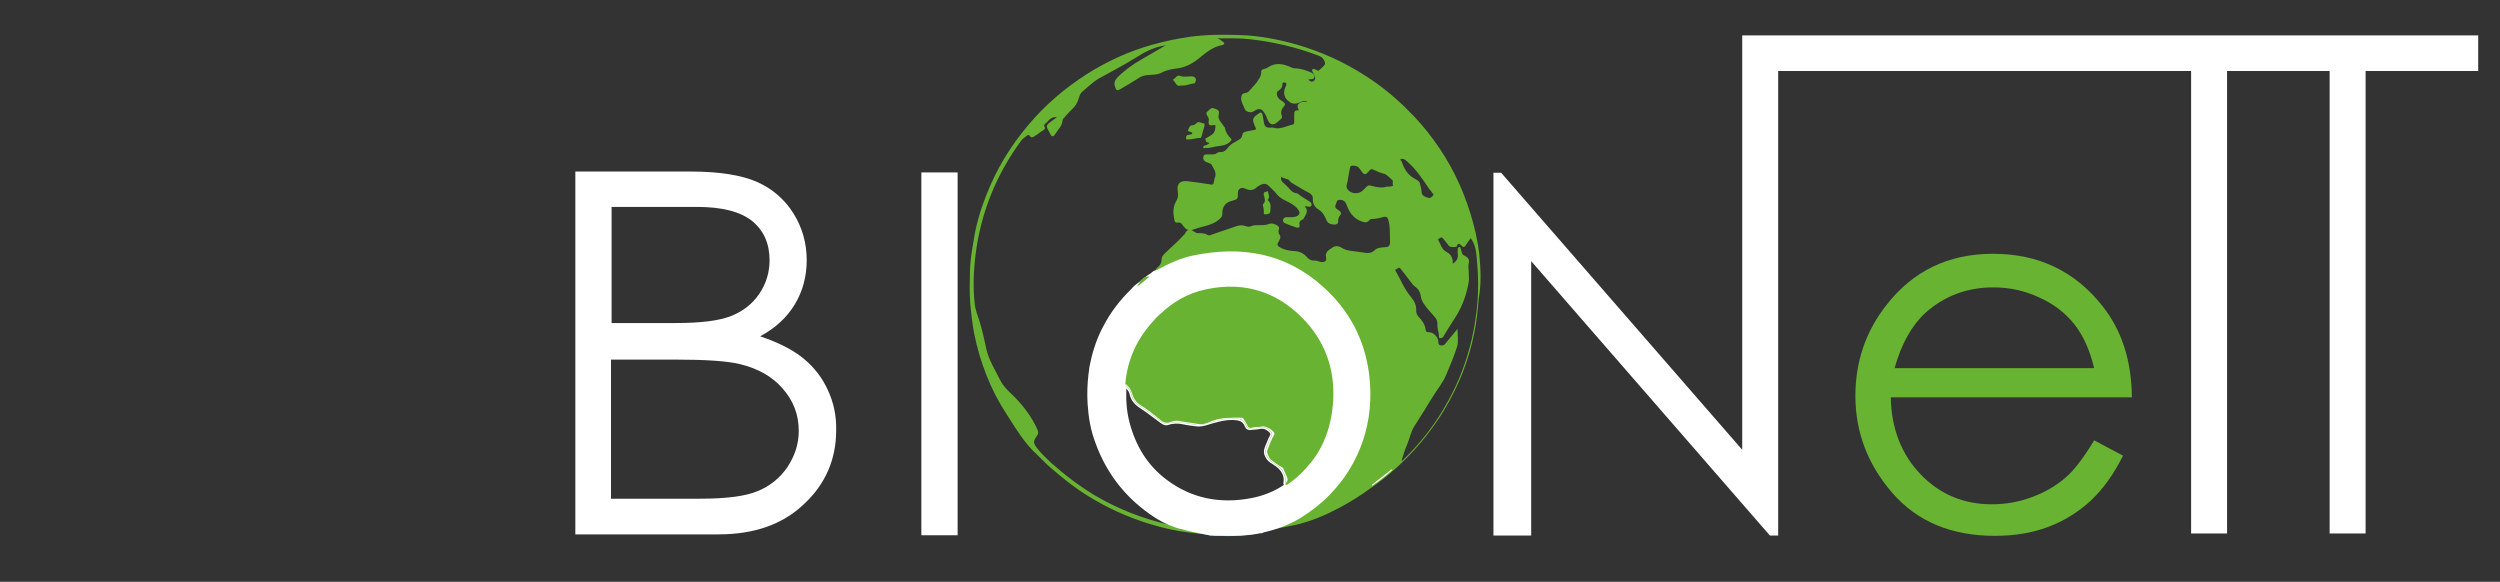 <?xml version="1.0" encoding="utf-8"?>
<!-- Generator: Adobe Illustrator 24.0.0, SVG Export Plug-In . SVG Version: 6.00 Build 0)  -->
<svg version="1.1" id="Calque_1" xmlns="http://www.w3.org/2000/svg" xmlns:xlink="http://www.w3.org/1999/xlink" x="0px" y="0px"
	 viewBox="0 0 848.2 197.4" style="enable-background:new 0 0 848.2 197.4;" xml:space="preserve">
<rect x="0" y="0" width="848.2" height="197.4" fill="#333333" stroke="none"/>
<style type="text/css">
	.st0{fill:#575756;}
	.st1{fill:#FFFFFF;}
	.st2{fill:#12AAE2;}
	.st3{fill:#69B42E;}
	.st4{fill:#0DAAE1;}
	.st5{fill:#68B42E;}
	.st6{fill:#69B332;}
	.st7{fill:#18AAE2;}
	.st8{fill:#6AB42E;}
	.st9{fill:#FDFDFD;}
	.st10{fill:#5CB5B6;}
	.st11{fill:#67B242;}
	.st12{fill:#6CB797;}
	.st13{fill:#55AF80;}
	.st14{fill:#6AB457;}
	.st15{fill:#3FADB2;}
	.st16{fill:#FEFEFE;}
	.st17{fill:#FBFBF8;}
	.st18{fill:#D5E8F0;}
	.st19{fill:#68B239;}
	.st20{fill:#FFFFFF;stroke:#FFFFFF;stroke-miterlimit:10;}
	.st21{fill:#FBFBF7;}
	.st22{fill:#FEFFFF;}
	.st23{fill:#68B332;}
</style>
<g>
	<path class="st1" d="M280.9,132.4c-1.9-4.2-4.6-7.7-8.1-10.6c-3.4-2.9-8.4-5.5-14.9-7.7c5.2-2.8,9.1-6.4,11.8-10.9
		c2.7-4.5,4-9.5,4-14.9c0-5.8-1.5-11.1-4.5-15.9c-3-4.8-7.2-8.4-12.4-10.7c-5.3-2.3-12.8-3.5-22.5-3.5h-39.1v123.1h48.6
		c12.1,0,21.8-3.4,29-10.3c7.3-6.8,10.9-15.2,10.9-25.1C283.8,141,282.8,136.5,280.9,132.4z M207.3,70.2h29.1
		c8.6,0,14.8,1.6,18.8,4.8c3.9,3.2,5.9,7.6,5.9,13.3c0,4.2-1.2,8-3.5,11.4c-2.3,3.4-5.5,5.9-9.5,7.5c-4,1.6-10.3,2.4-18.8,2.4h-21.8
		V70.2z M267.2,158.4c-2.5,3.7-5.9,6.5-10.1,8.2c-4.2,1.8-10.8,2.6-19.7,2.6h-30.1V122h21.8c10.4,0,17.6,0.5,21.8,1.5
		c6.3,1.5,11.2,4.3,14.7,8.4c3.6,4.1,5.4,8.8,5.4,14.3C271,150.6,269.7,154.6,267.2,158.4z"/>
	<path class="st1" d="M312.6,58.5v123.1h12.3V58.5H312.6z"/>
</g>
<g>
	<path class="st6" d="M710.5,149.4l9.8,5.2c-3.2,6.4-6.9,11.5-11.1,15.4c-4.3,3.9-9,6.8-14.4,8.8c-5.3,2-11.3,3-18,3
		c-14.8,0-26.4-4.9-34.8-14.6c-8.4-9.7-12.5-20.7-12.5-32.9c0-11.6,3.5-21.9,10.6-30.9c9-11.5,21-17.3,36.1-17.3
		c15.4,0,27.8,5.9,37.1,17.7c6.6,8.3,9.9,18.6,10,31h-81.8c0.2,10.6,3.6,19.3,10.1,26.1c6.5,6.8,14.6,10.2,24.2,10.2
		c4.6,0,9.2-0.8,13.5-2.4c4.4-1.6,8.1-3.8,11.2-6.4C703.6,159.7,706.9,155.4,710.5,149.4z M710.5,124.9c-1.5-6.3-3.8-11.2-6.8-15
		c-3-3.7-6.9-6.8-11.9-9c-4.9-2.3-10.1-3.4-15.5-3.4c-8.9,0-16.6,2.9-23,8.6c-4.6,4.2-8.2,10.5-10.5,18.8H710.5z"/>
</g>
<polygon class="st1" points="840.8,12 840.8,24.1 802.6,24.1 802.6,181 790.4,181 790.4,24.1 755.6,24.1 755.6,181 743.4,181 
	743.4,24.1 603.3,24.1 603.3,58.6 603.3,58.6 603.3,181.7 600.5,181.7 519.5,88.6 519.5,181.7 506.7,181.7 506.7,58.6 509.3,58.6 
	591.1,152.6 591.1,12 "/>
<g>
	<path class="st2" d="M451.5,101.4c-9.2-10.1-20.9-15.2-34.9-15.2c-4.4,0-8.5,0.5-12.4,1.5c-0.2,0-0.4,0.1-0.7,0.2
		c-0.1,0-0.1,0-0.2,0.1c-3.6,1-7,2.4-10.2,4.2c-4.1,2.4-7.9,5.5-11.4,9.3c-6.5,7.3-10.5,15.5-11.9,24.8c0,0.2-0.1,0.5-0.1,0.7
		c-0.4,3.3-0.5,6.6-0.3,10c0.3,4.5,1,8.8,2.6,13c3.6,10,9.7,18,18.4,24.1c2.6,1.9,5.5,3.4,8.5,4.4c-0.6-0.1-1.1-0.2-1.7-0.4
		c2.7,1.2,5.6,2.1,8.6,2.7c0,0,0,0,0,0c3.4,0.7,7,1.1,10.8,1.1c4.5,0,8.7-0.5,12.6-1.5h0c8.3-2.1,15.4-6.3,21.3-12.6
		c0.1-0.1,0.2-0.2,0.2-0.2c8-8.6,12.3-18.5,13.1-29.6c0-0.1,0-0.1,0-0.2c0.1-1.1,0.1-2.2,0.1-3.3C464,121.7,459.8,110.7,451.5,101.4
		z M398.8,166.2c-5.4-3.1-9.7-7.5-12.9-13.2c-3.2-5.7-4.8-11.9-4.8-18.5c0-10.2,3.5-18.9,10.5-26.1c0.4-0.5,0.9-0.9,1.3-1.3
		c0.2-0.2,0.4-0.4,0.7-0.6c6.5-5.9,14.2-8.9,23-8.9c9.7,0,18,3.6,25,10.8c7,7.2,10.5,15.9,10.5,26.1c0,6.6-1.6,12.7-4.7,18.5
		c-0.8,1.4-1.6,2.8-2.6,4c0,0,0,0-0.1,0.1c-2.8,3.8-6.2,6.8-10.2,9.1c-5.4,3.1-11.3,4.6-17.9,4.6
		C410.2,170.8,404.3,169.3,398.8,166.2z"/>
</g>
<path class="st6" d="M501.9,86.4c-0.5-4.7-1.6-9.4-3-13.9c-2.8-9.2-7-17.6-12.7-25.3c-2.7-3.7-5.7-7.1-9-10.3
	c-4.2-4.2-8.8-7.9-13.8-11.1c-7.4-4.8-15.4-8.4-23.9-10.8c-6.1-1.7-12.4-2.9-18.7-3.1c-5.7-0.2-11.5-0.2-17.2,0.6
	c-4.4,0.6-8.8,1.6-13.1,2.8c-7.7,2.2-14.9,5.5-21.7,9.8c-7.5,4.8-14.2,10.5-19.9,17.3c-6.1,7.2-10.9,15.1-14.3,23.9
	c-1.9,4.8-3.4,9.8-4.2,14.9c-0.6,3.5-1.2,7-1.3,10.5c-0.1,3.8-0.2,7.6,0.1,11.4c0.3,3.4,0.7,6.7,1.3,10c2,9.8,5.5,19,11,27.4
	c3.1,4.8,6,9.8,10.4,13.8c1.3,1.2,2.5,2.6,3.9,3.8c4.3,3.8,8.8,7.4,13.7,10.4c6.2,3.8,12.8,6.8,19.7,9c5.4,1.7,10.8,2.9,16.3,3.4
	c0,0,0,0,0,0c1.4,0.2,2.9,0.3,4.4,0.3v0c-0.1-0.4-0.5-0.5-0.8-0.6c-2.7-0.3-5.4-1.1-8-1.7c-0.2,0-0.5,0-0.7-0.1
	c-0.6-0.1-1.2-0.2-1.7-0.3c0,0,0,0,0,0c-0.6-0.1-1.1-0.2-1.7-0.4c0,0,0,0,0,0c-9-2-17.5-5.3-25.5-10c-5.3-3.2-10.2-6.9-14.8-11
	c-1.7-1.6-3.4-3.2-4.8-5c-1.4-1.8-1.4-2.4-0.1-4.2c0.4-0.6,0.6-1.1,0.3-1.9c-2.1-4.8-5.3-8.9-9.1-12.5c-1.5-1.4-2.8-2.8-3.7-4.6
	c-1.7-3.5-3.9-6.8-4.7-10.7c-0.7-3.1-1.3-6.2-2.3-9.3c-0.6-1.9-1.4-3.8-1.6-5.8c-0.6-5.6-0.4-11.3,0.3-16.8c1.8-14.2,7-27,15.4-38.5
	c0.6-0.8,1.4-1.3,2.2-1.9c0.3-0.2,0.5-0.2,0.7,0.1c0.5,0.9,1.1,0.6,1.7,0.2c1.1-0.6,2-1.5,3.1-2.1c0.4-0.3,0.6-0.6,0.3-1
	c-0.3-0.6-0.1-0.9,0.3-1.2c0.4-0.3,0.8-0.7,1.1-1.1c0.8-0.8,1.6-1.2,2.8-1c-0.5,0.3-0.9,0.7-1.4,1c-2.7,2-2.4,1.7-0.9,4.6
	c0.5,1.1,1.1,1.1,1.7,0.1c0.9-1.5,2.4-2.7,2.5-4.7c0-0.3,0.3-0.5,0.4-0.7c0.9-1,1.8-2.1,2.8-3c0.9-0.8,1.6-1.8,2-2.9
	c0.4-1,0.6-2.3,1.4-3c1.9-1.6,3.7-3.4,5.8-4.6c4.1-2.3,8.4-4.5,12.4-7c3.1-2,6.4-3.7,10.1-4.2c0.1,0,0.3-0.1,0.4-0.1
	c-0.2,0.1-0.5,0.2-0.7,0.3c-2.5,1.5-5.1,3-7.7,4.5c-3,1.7-5.8,3.7-8.3,6.2c-0.9,1-1.2,1.9-0.8,3.1c0.4,1.3,0.7,1.5,1.9,0.8
	c2.2-1.3,4.4-2.6,6.6-4c0.7-0.4,1.5-0.6,2.4-0.7c1.6-0.2,3.3,0,4.8-0.8c1.5-0.8,3.1-1.2,4.8-1.4c2.9-0.3,5.3-1.4,7.6-3.2
	c2.5-2,4.9-4.2,8.3-4.8c0.2,0,0.3-0.1,0.4-0.2c0.3-0.2,0.4-0.5,0.1-0.7c-0.8-0.6-1.5-1.3-2.5-1.4c3.8,0,7.6-0.1,11.3,0.3
	c8,0.9,15.8,2.7,23.4,5.6c0.7,0.3,1.3,0.6,1.7,1.3c0.3,0.6,0.7,1.3,0.3,1.8c-0.5,0.7-1.3,1.3-1.9,1.9c-0.4,0.3-0.9-0.3-1.4-0.4
	c-0.3-0.1-0.6-0.2-0.8,0c-0.2,0.2-0.1,0.5,0,0.8c0.2,0.5,0.6,0.9,0.7,1.4c0.2,0.7,0.4,1.3-0.3,1.8c-0.7,0.5-1.2,0-1.8-0.4
	c0.2-0.2,0.3-0.2,0.4-0.2c0.7-0.1,1.5,0.2,1.6-0.8c0.1-0.9-0.5-1.3-1.3-1.6c-1.7-0.7-3.4-1.3-5.3-1.3c-0.6,0-1.1-0.3-1.6-0.5
	c-2.5-1.1-5-1.5-7.4,0.1c-0.4,0.3-0.9,0.5-1.4,0.6c-0.7,0.1-1.1,0.5-1,1.2c0,0.8-0.3,1.5-0.7,2.1c-0.9,1.6-2.2,2.8-3.4,4.2
	c-0.4,0.4-0.8,0.6-1.4,0.7c-1,0.1-1.2,0.7-1.3,1.6c-0.1,1.3,0.7,2.4,1.1,3.5c0.3,1,1.1,1.3,2,1.4c0.7,0,1.1-0.3,1.6-0.6
	c1.3-0.8,2.3-0.6,3.1,0.7c0.6,0.8,0.9,1.8,1.3,2.7c0.7,1.4,1.7,1.7,3,0.7c0.5-0.4,0.9-0.8,1.4-1.2c0.3-0.3,0.5-0.7,0.3-1.1
	c-0.5-1.2-0.1-2.3,0.7-3.2c0.6-0.6,0.4-1.1-0.3-1.6c-0.4-0.3-0.9-0.6-1.3-0.9c-0.8-0.8-1.1-2.2-0.4-2.7c0.9-0.6,1.5-1.2,1.5-2.4
	c0-0.5,0.4-0.6,0.8-0.5c0.5,0.1,0.7,0.4,0.5,0.9c-0.1,0.2-0.2,0.4-0.3,0.7c-0.7,1.5-0.5,3.2,0.6,4.3c1.4,1.4,2.5,1.6,4.4,0.8
	c0.4-0.2,0.8-0.3,1.2-0.4c0.4-0.1,0.8-0.1,1.3,0.2c-3.3-0.1-3.9,1.2-2.9,2.9c-1.5,0.1-1.6,0.2-1.6,1.8c0,0.7,0,1.4,0,2.2
	c0,0.5-0.1,0.8-0.6,0.9c-2.2,0.5-4.3,1.8-6.6,1c-0.2-0.1-0.5,0-0.7,0c-1.5,0.2-2.2-0.4-2.4-1.8c-0.1-0.9-0.3-1.8-0.5-2.7
	c-0.2-0.7-0.5-0.8-1.1-0.4c-2.4,1.7-2.5,2-1.3,4.7c0,0.1,0.1,0.2,0.1,0.2c0.3,0.5,0.1,0.7-0.4,0.8c-1,0.2-2,0.3-3,0.6
	c-0.6,0.2-1.1,0.4-1.1,1.1c-0.1,0.9-0.6,1.3-1.3,1.7c-1.2,0.7-2.6,1.3-3.5,2.5c-0.7,1-1.5,1.7-2.9,1.6c-0.4,0-0.7,0.2-1,0.4
	c-0.4,0.3-0.9,0.4-1.5,0.4c-0.6,0-1.3,0-1.9,0c-0.5,0-1,0.1-1.1,0.7c-0.1,0.6-0.1,1.2,0.5,1.6c0.4,0.3,0.8,0.4,1.3,0.6
	c0.3,0.1,0.7,0.2,0.9,0.5c0.8,1.5,2,2.8,1.1,4.7c-0.1,0.3-0.1,0.6-0.2,0.9c-0.2,1.3-0.3,1.4-1.7,1.1c-2.4-0.4-4.8-0.7-7.2-1
	c-2.7-0.3-3.8,0.8-3.4,3.5c0.2,1.2,0.1,2.2-0.5,3.2c-1.2,2-1.1,4-0.7,6.2c0.1,0.8,0.4,1.3,1.3,1.1c0.6-0.1,1.1,0.2,1.4,0.7
	c0.3,0.4,0.6,0.8,0.9,1.1c0.4,0.4,0.8,0.7,1.3,0.7c-0.4,0.1-0.8,0.4-1.1,1c-0.2,0.5-0.6,0.8-1,1.2c-1.9,2.1-4.1,3.9-6.1,5.9
	c-0.6,0.6-1,1.1-1,2c0,1-0.4,1.8-1.2,2.5c-0.4,0.3-0.9,0.7-0.7,1.3c0,0,0,0,0,0c0.1,0,0.3,0.1,0.4,0c0.3,0,0.5-0.2,0.8-0.3
	c3-1.7,6.2-3,9.4-3.9c0.1,0,0.1,0,0.2-0.1c0.2-0.1,0.4-0.1,0.7-0.2c1.9-0.5,3.8-0.9,5.8-1.1c6.4-0.8,12.7-0.6,18.9,0.9
	c9.6,2.3,17.4,7.5,23.8,14.9c8.9,10.3,12.2,22.3,11.3,35.3c0,0.1,0,0.1,0,0.2c-0.1,1-0.2,2-0.3,3c-1.6,12.5-7.9,22.5-17.5,30.4
	c-4.8,4-10.3,6.7-16.4,8.2c-0.5,0.1-1.2,0-1.4,0.8h0c0.3,0,0.6,0,0.9,0h0c0.2,0,0.5,0,0.7,0c3.4-0.6,6.7-1.2,10-1.9
	c5.3-1.2,10.2-3.3,14.9-5.8c3.6-1.9,7.1-4.1,10.4-6.5c4.8-3.3,9.3-7.1,13.3-11.3c3.9-4,7.3-8.3,10.4-13c3.1-4.8,5.7-9.9,7.8-15.2
	c1.7-4.4,3-8.8,3.9-13.4c0.8-3.8,1.2-7.7,1.5-11.6C502.6,96.5,502.4,91.4,501.9,86.4z M477.2,54.6c3.2,2.7,5.4,6.1,7.7,9.5
	c0.3,0.4,0.7,0.7,0.9,1.2c0.1,0.3,0.9,0.5,0.4,1c-0.4,0.4-0.7,1.1-1.7,0.8c-1.2-0.4-2.1-0.7-2.2-2.1c0-0.8-0.3-1.7-0.5-2.5
	c-0.1-1.1-1.2-1.5-1.9-1.9c-2.3-1.3-3.5-3.3-4.3-5.7c0-0.1-0.2-0.3-0.3-0.4s-0.1-0.3-0.2-0.5C475.9,53.7,476.6,54,477.2,54.6z
	 M469.6,83.9c-1.1,0.1-2.2,0.1-3.1,0.9c-1.1,1.1-2.4,1.2-3.8,0.9c-0.5-0.1-1-0.1-1.4-0.2c-2.1-0.4-4.3-0.2-6.2-1.5
	c-1-0.6-2.1-0.7-3.2,0.1c-1.1,0.8-2.4,1.4-2,3.2c0.3,1.2-0.4,1.7-1.6,1.6c-0.8-0.1-1.5-0.5-2.2-0.5c-1.2,0.1-2.1-0.4-2.8-1.3
	c-1.1-1.2-2.4-1.8-4-1.9c-1.5-0.1-3.1-0.3-4.5-1c-1.6-0.8-1.7-1.1-0.8-2.6c0.4-0.7,0.6-1.3,0.1-2c-0.4-0.6-0.4-1.2-0.2-1.8
	c0.2-0.5,0-0.9-0.4-1.2c-0.9-0.6-2-1-3-0.6c-1.3,0.5-2.5,0.4-3.8,0.4c-0.7,0-1.5,0-2.1,0.3c-0.7,0.3-1.3,0.3-2,0
	c-1.1-0.4-2.2-0.3-3.3,0.1c-2.7,1-5.4,1.8-8.2,2.8c-0.4,0.2-1,0.4-1.4,0.1c-1-0.6-2.1-0.6-3.3-0.6c-0.5,0-1-0.3-1.4-0.6
	c-0.3-0.2-0.6-0.4-0.9-0.4c0.2,0,0.4-0.1,0.7-0.2c1.1-0.4,2.2-0.7,3.3-1c2-0.5,4-1.1,5.6-2.5c0.6-0.5,1.1-1.1,1-1.9
	c0-2.4,1-3.8,3.4-4.4c1.9-0.5,1.9-0.7,1.9-2.7c0-1.1,0.8-1.8,1.8-1.6c0.4,0.1,0.8,0.2,1.2,0.4c1.2,0.5,2.3,0.3,3.2-0.5
	c0.3-0.3,0.6-0.5,1-0.7c1.5-0.9,2.4-0.9,3.6,0.4c0.8,0.8,1.7,1.6,2.4,2.5c0.8,1,1.8,1.6,3,2.2c1.5,0.7,3,1.5,4,2.7
	c1.2,1.4,0.8,2.4-1,2.8c-0.4,0.1-0.9,0.1-1.3,0.1c-0.5,0-1,0-1.6,0c-0.5,0.1-0.9,0.4-1,0.9c-0.1,0.5,0.2,0.9,0.6,1.1
	c1.3,0.6,2.7,1.1,4,1.5c0.7,0.2,1.2-0.1,1-0.8c-0.2-1,0.1-1.5,1-1.9c0.3-0.1,0.5-0.4,0.6-0.7c0.7-1.2,1.5-2.4,0.2-3.7
	c0.5-0.3,0.8,0,1.1,0c0.4,0.1,0.9,0.1,1.1-0.3c0.3-0.4,0-0.9-0.3-1.2c-1.4-1-3-1.8-4.3-2.9c-0.1-0.1-0.2-0.1-0.3-0.1
	c-1-0.1-1.7-0.6-2.3-1.3c-0.7-0.8-1.4-1.5-2.2-2.2c-0.6-0.5-1.1-1.1-0.8-2.2c0.8,0.9,2.1,0.5,2.8,1.4c0.4,0.6,1.1,1,1.7,1.3
	c1.6,0.9,3.2,2,4.9,2.8c0.9,0.5,1.4,1.1,1.3,2.2c0,1.4,0.6,2.6,1.7,3.3c1.5,0.9,2.3,2.2,2.9,3.7c0.5,1.3,1.5,1.5,2.7,1.6
	c0.8,0,1.3-0.3,1.3-1.1c0-0.8,0.2-1.5,0.7-2.1c0.5-0.6,0.3-1-0.3-1.5c-1.7-1.1-1.6-1.1-0.9-3c0.2-0.6,0.6-0.7,1.1-0.7
	c1.1,0,1.8,0.5,2.2,1.5c0.9,2.6,2.3,4.8,5.1,5.8c1.3,0.5,1.9,0.5,2.8-0.5c0.2-0.2,0.4-0.3,0.6-0.3c1.4,0,2.8-0.3,4.1-0.7
	c0.8-0.2,1.3,0,1.6,0.9c0.7,2.3,0.5,4.7,0.6,7.1C471.7,83.5,471.3,83.8,469.6,83.9z M471.3,63.3c-0.9-0.1-1.8,0.4-2.5,0.3
	c-1.4,0-2.5-0.3-3.7-0.6c-0.7-0.2-1-0.1-1.5,0.4c-0.4,0.4-0.8,0.8-1.2,1.2c-1.5,1.5-4.4,1.2-5.4-0.7c-0.4-0.8,0.1-1.6,0.2-2.4
	c0.2-1.5,0.6-3,0.8-4.5c0.1-0.5,0.3-0.8,0.8-0.8c0.9,0,1.8,0.1,2.4,0.9c0.2,0.2,0.3,0.5,0.5,0.7c1.2,1.7,1.5,1.7,2.9,0.1
	c0.4-0.5,0.8-0.7,1.4-0.3c1.1,0.5,2.2,1,3.4,1.3c1.3,0.3,1.9,1.4,2.9,2.1c0.6,0.4-0.1,1.4,0.4,2C472.2,63.1,471.7,63.4,471.3,63.3z
	 M499.3,115.2c-1.7,7.3-4.3,14.2-7.9,20.7c-4,7.4-9.1,14.1-15.2,20c-0.2,0.2-0.3,0.5-0.7,0.4c0.6-1.9,1.2-3.9,2-5.7
	c0.8-2,1.2-4.1,2.3-5.9c2-3.2,4.1-6.4,6-9.6c1.6-2.7,3.7-5.1,4.9-8c1.3-3.2,2.7-6.3,3.7-9.6c0.5-1.8,0.1-3.8,0.1-5.9
	c-1.3,1.6-2.6,3.1-3.8,4.6c-0.3,0.4-0.6,0.9-1.3,1c-0.9,0.1-1.4-0.2-1.4-1.2c0-1.7-1.7-3.3-3.3-3.3c-0.6,0-0.9-0.1-1-0.8
	c-0.2-1.8-1.2-3.2-2.4-4.4c-0.6-0.7-0.9-1.5-0.8-2.4c0-1.8-0.8-3.2-1.9-4.5c-2.2-2.6-3.4-5.8-5.1-8.7c-0.4-0.7,0.4-0.5,0.6-0.7
	c0.3-0.4,0.7-0.6,1.1,0c1,1.3,2.1,2.6,3.1,4c0.6,0.8,1.2,1.7,2,2.2c1.2,0.9,1.6,2,1.8,3.3c0.3,1.7,1.3,2.8,2.2,4
	c0.9,1.1,2,2.2,2.9,3.4c0.5,0.7,0.5,1.6,0.5,2.5c0,1.3,0.6,2.5,0.5,3.7c0,0.2,0.1,0.4,0.4,0.4c0.4,0,0.8,0,1.1-0.5
	c0.9-1.6,1.9-3.1,2.9-4.7c0.6-1,1.3-2,1.9-3c1.9-3.3,3.1-6.9,3.8-10.7c0.2-1.2,0-2.5,0-3.8c0-0.8-0.2-1.7,0-2.5
	c0.4-1.4-0.2-2.2-1.5-2.8c-1-0.4-0.8-1.5-1.2-2.3c-0.1-0.3,0-0.7-0.5-0.6c-0.4,0.1-0.5,0.4-0.5,0.8c0,0.5-0.1,1,0,1.6
	c0.2,1.4-0.4,2.4-1.7,3.3c0.1-1.8-0.5-3.2-2.1-4c-1.7-0.9-2-2.6-2.8-4c-0.3-0.5,0.3-0.5,0.5-0.7c0.4-0.3,0.7-0.4,1.1,0.1
	c0.5,0.7,1.1,1.3,1.6,2c0.6,1.1,1.5,0.9,2.5,0.9c0.3,0,0.5-0.1,0.6-0.3c0.4-1.4,1.1-0.6,1.6-0.1c0.6,0.6,1,0.5,1.4-0.2
	c0.5-0.8,1.1-1.6,1.7-2.4c1.4,1.9,1.8,4.1,2,6.3c0.3,3.1,0.5,6.3,0.5,9.4C501.5,102.8,500.7,109,499.3,115.2z"/>
<path class="st20" d="M464,126.9c-1.5-11.6-6.7-21.4-15.4-29.2c-12.6-11.4-27.5-13.9-43.8-10.5c-4.3,0.9-8.3,2.8-12.1,4.9
	c0,0,0,0,0,0c-1.2,0-1.8,1.1-2.7,1.5c-0.1,0.1-0.2,0.1-0.3,0.2c-1.3,0.9-2.4,2-3.7,2.9c-0.1,0.1-0.3,0.2-0.4,0.3
	c-0.6,0.4-1,1-1.5,1.5c-3.7,3.6-6.8,7.6-9.2,12.2c-2.1,3.8-3.5,7.9-4.4,12.1c-0.3,1.2-0.5,2.3-0.6,3.5c0,0.2-0.1,0.5-0.1,0.7
	c-0.4,3.3-0.5,6.6-0.3,10c0.3,4.5,1,8.8,2.6,13c3.6,10,9.7,18,18.4,24.1c2.6,1.9,5.5,3.4,8.5,4.4c0,0,0,0,0,0
	c0.8,0.3,1.5,0.5,2.3,0.6c0.3,0.1,0.7,0.2,1,0.3c2.6,0.7,5.3,1.1,7.9,1.7l0,0c0,0,0,0,0,0c0.6,0.3,1.3,0,1.8,0.2c1,0,2.1,0,3.1,0
	c4,0.1,8,0,12-0.8c0.4-0.2,0.8,0.1,1.2-0.2h0c0.2-0.1,0.3-0.2,0.5-0.2c4.3-1,8.4-2.5,12.2-4.8c3.5-2.2,6.8-4.7,9.6-7.6
	c0.1-0.1,0.2-0.2,0.2-0.2C460.7,157.4,466.1,143.1,464,126.9z M382.7,143.3c-1.1-4.3-1.3-8.7-0.9-13.1c0.5,1.2,1.6,2,1.9,3.3
	c0.4,2,1.6,3.4,3.3,4.5c2.5,1.6,4.8,3.5,7.2,5.2c0.6,0.4,1.2,0.8,2,0.5c1.8-0.6,3.6-0.6,5.4-0.2c1.3,0.3,2.5,0.4,3.8,0.6
	c1.2,0.2,2.3,0.1,3.4-0.2c3.1-0.9,6.2-2,9.6-1.9c2.1,0.1,3.6,0.4,4.4,2.5c0.3,0.8,0.9,1,1.7,0.9c0.9-0.2,1.8-0.1,2.6-0.3
	c1.5-0.4,2.7,0.1,3.8,1.1c0.6,0.6,0.8,1.1,0.4,1.8c-0.7,1.2-1.1,2.6-1.7,3.9c-0.4,1.1-0.4,2,0.2,3c0.3,0.6,0.8,1.2,1.4,1.6
	c1,0.7,2.1,1.3,2.9,2.1c1.3,1.3,2.1,2.8,1.9,4.8c-0.1,0.5-0.2,1,0.4,1.2c-3.6,2.5-7.6,4.1-11.8,4.9c-10.5,2-20.3,0.2-28.9-6.2
	C388.9,158.3,384.8,151.4,382.7,143.3z"/>
<path class="st21" d="M472.4,159.4c-2.1,2-4.4,3.7-6.8,5.4c-0.1-0.1-0.1-0.2-0.2-0.3c2.3-1.8,4.5-3.5,6.8-5.3
	C472.3,159.3,472.3,159.3,472.4,159.4z"/>
<path class="st6" d="M452.2,137.6c-0.7,7.4-3.1,14-7.5,19.4c0,0,0,0-0.1,0.1c-2,2.5-4.3,4.8-7.1,6.8c-0.4,0.3-0.7,0.5-1.1,0.7
	c-0.6-0.3-0.4-0.7-0.4-1.2c0.2-1.9-0.6-3.5-1.9-4.8c-0.9-0.8-2-1.4-2.9-2.1c-0.6-0.4-1-1-1.4-1.6c-0.5-1-0.6-1.9-0.2-3
	c0.5-1.3,1-2.6,1.7-3.9c0.4-0.8,0.2-1.3-0.4-1.8c-1.1-1.1-2.3-1.5-3.8-1.1c-0.8,0.2-1.7,0.1-2.6,0.3c-0.8,0.2-1.5-0.1-1.7-0.9
	c-0.7-2.2-2.3-2.5-4.4-2.5c-3.4-0.1-6.5,1-9.6,1.9c-1.2,0.3-2.3,0.4-3.4,0.2c-1.3-0.3-2.5-0.4-3.8-0.6c-1.8-0.4-3.6-0.4-5.4,0.2
	c-0.8,0.3-1.4-0.1-2-0.5c-2.4-1.7-4.7-3.6-7.2-5.2c-1.7-1.1-2.9-2.5-3.3-4.5c-0.3-1.3-1.4-2.1-1.9-3.3c0.7-8.3,4-15.3,9.6-21.4
	c0.5-0.6,1-1.1,1.6-1.7c0.2-0.2,0.4-0.4,0.7-0.6c4.3-4.1,9.3-7,15.3-8.3c13.5-2.9,25,0.9,34.3,11.2
	C450.4,117.4,453.2,127,452.2,137.6z"/>
<path class="st22" d="M436.5,164.6c-0.6-0.3-0.4-0.7-0.4-1.2c0.2-1.9-0.6-3.5-1.9-4.8c-0.9-0.8-2-1.4-2.9-2.1c-0.6-0.4-1-1-1.4-1.6
	c-0.5-1-0.6-1.9-0.2-3c0.5-1.3,1-2.6,1.7-3.9c0.4-0.8,0.2-1.3-0.4-1.8c-1.1-1.1-2.3-1.5-3.8-1.1c-0.8,0.2-1.7,0.1-2.6,0.3
	c-0.8,0.2-1.5-0.1-1.7-0.9c-0.7-2.2-2.3-2.5-4.4-2.5c-3.4-0.1-6.5,1-9.6,1.9c-1.2,0.3-2.3,0.4-3.4,0.2c-1.3-0.3-2.5-0.4-3.8-0.6
	c-1.8-0.4-3.6-0.4-5.4,0.2c-0.8,0.3-1.4-0.1-2-0.5c-2.4-1.7-4.7-3.6-7.2-5.2c-1.7-1.1-2.9-2.5-3.3-4.5c-0.3-1.3-1.4-2.1-1.9-3.3
	c1,0.9,1.8,1.9,2.2,3.3c0.5,1.7,1.3,3,2.9,4c2.5,1.5,4.7,3.4,7,5.2c1.1,0.9,2.3,0.9,3.4,0.4c1.9-0.8,3.6,0,5.4,0.2
	c1.3,0.1,2.6,0.4,4,0.6c1.6,0.2,3.1-0.5,4.5-1.1c3.2-1.2,6.4-1.1,9.7-1.1c0.5,0,0.9,0.1,1.1,0.7c0.3,0.6,0.7,1.1,1,1.7
	c0.3,1,1,1.2,1.8,1c1.1-0.4,2.2-0.1,3.3-0.4c1.1-0.3,3.5,1.1,4.1,2.1c0.2,0.4,0.1,0.6-0.1,0.9c-1,1.7-1.6,3.5-2.3,5.3
	c-0.2,0.4,0.7,2.5,1.2,2.9c1.3,0.9,2.5,2,4,2.7c0.3,0.1,0.3,0.4,0.4,0.6c0.3,0.7,0.6,1.4,0.9,2.1c0.3,0.7,0.8,1.5,0.1,2.3
	C436,164,436.4,164.3,436.5,164.6z"/>
<path class="st19" d="M385.7,97.2c0.7-0.9,1.2-2,2-2.7c0.6-0.5,1.5-0.7,2.4-0.7C388.6,94.9,387.4,96.3,385.7,97.2z"/>
<path class="st23" d="M410.3,48.7c-0.2-0.3-0.3-0.4-0.6-0.4c-0.6,0-0.5-0.6-0.7-1c-0.2-0.5,0.3-0.4,0.6-0.6c0.7-0.5,1.4-0.8,2-1.4
	c0.7-0.7,0.7-1.7,0.8-2.6c0.1-0.4-0.7-0.3-1-0.2c-1.1,0.2-1.5-0.3-1.3-1.4c0.1-0.6,0-1.1-0.4-1.7c-0.3-0.4-0.7-1.1,0-1.6
	c0.7-0.5,1.1-1.5,2.3-1c0.9,0.4,1.9,0.5,1.5,2c-0.5,1.8,1.1,2.9,1.8,4.2c0.1,0.1,0.3,0.2,0.3,0.4c0.2,1.4,1,2.6,2,3.6
	c0.4,0.4,0.2,0.6-0.1,0.9c-1.3,1.5-3.1,1.5-4.9,1.8c-1.2,0.2-2.4,0.6-3.7,0.5c-0.2,0-0.4,0.3-0.6-0.1c-0.2-0.5,0.2-0.7,0.4-0.7
	C409.3,49.4,409.7,48.9,410.3,48.7z"/>
<path class="st6" d="M403.3,47.3c-0.3-0.1-0.9,0.3-0.9-0.4c0-0.4,0-1.1,0.8-1.1c0.3,0,0.5-0.2,0.8-0.2c0.3,0,0.5-0.2,0.5-0.4
	c0.1-0.3-0.3-0.3-0.5-0.4c-0.3-0.2-1.1-0.1-0.9-0.7c0.3-0.6,0.4-1.5,1.4-1.6c0.6,0,0.9-0.2,1.4-0.7c0.8-0.8,1.7,0,2.6,0.1
	c0.3,0,0.2,0.9,0,1.4c-0.3,1-0.6,1.9-0.8,2.9c-0.1,0.3-0.2,0.6-0.5,0.6C405.8,46.8,404.6,47.3,403.3,47.3z"/>
<path class="st6" d="M400.7,29c-1.5,0.6-1.8-1-2.6-1.7c-0.1-0.1-0.1-0.4,0-0.4c0.8-0.3,1.1-1.7,2.5-1.1c1,0.4,2.4,0.1,3.6,0.1
	c1.4,0,1.9,0.9,1.3,2.1c-0.1,0.1-0.1,0.3-0.3,0.3C403.7,28.4,402.4,29.2,400.7,29z"/>
<path class="st6" d="M430.2,64.9c0,0.9,0.8,1.8,0,2.8c-0.2,0.2,0,0.3,0.1,0.4c1.1,1,0.7,2.3,0.7,3.5c0,1.1-1.1,1.1-1.8,1.1
	c-0.7,0.1-0.3-0.7-0.4-1.1c-0.1-0.4,0-0.9-0.2-1.4c-0.1-0.3-0.2-0.8,0-1c0.9-0.9,0.5-1.9,0.2-2.9C428.5,65,429.4,65.1,430.2,64.9z"
	/>
</svg>
